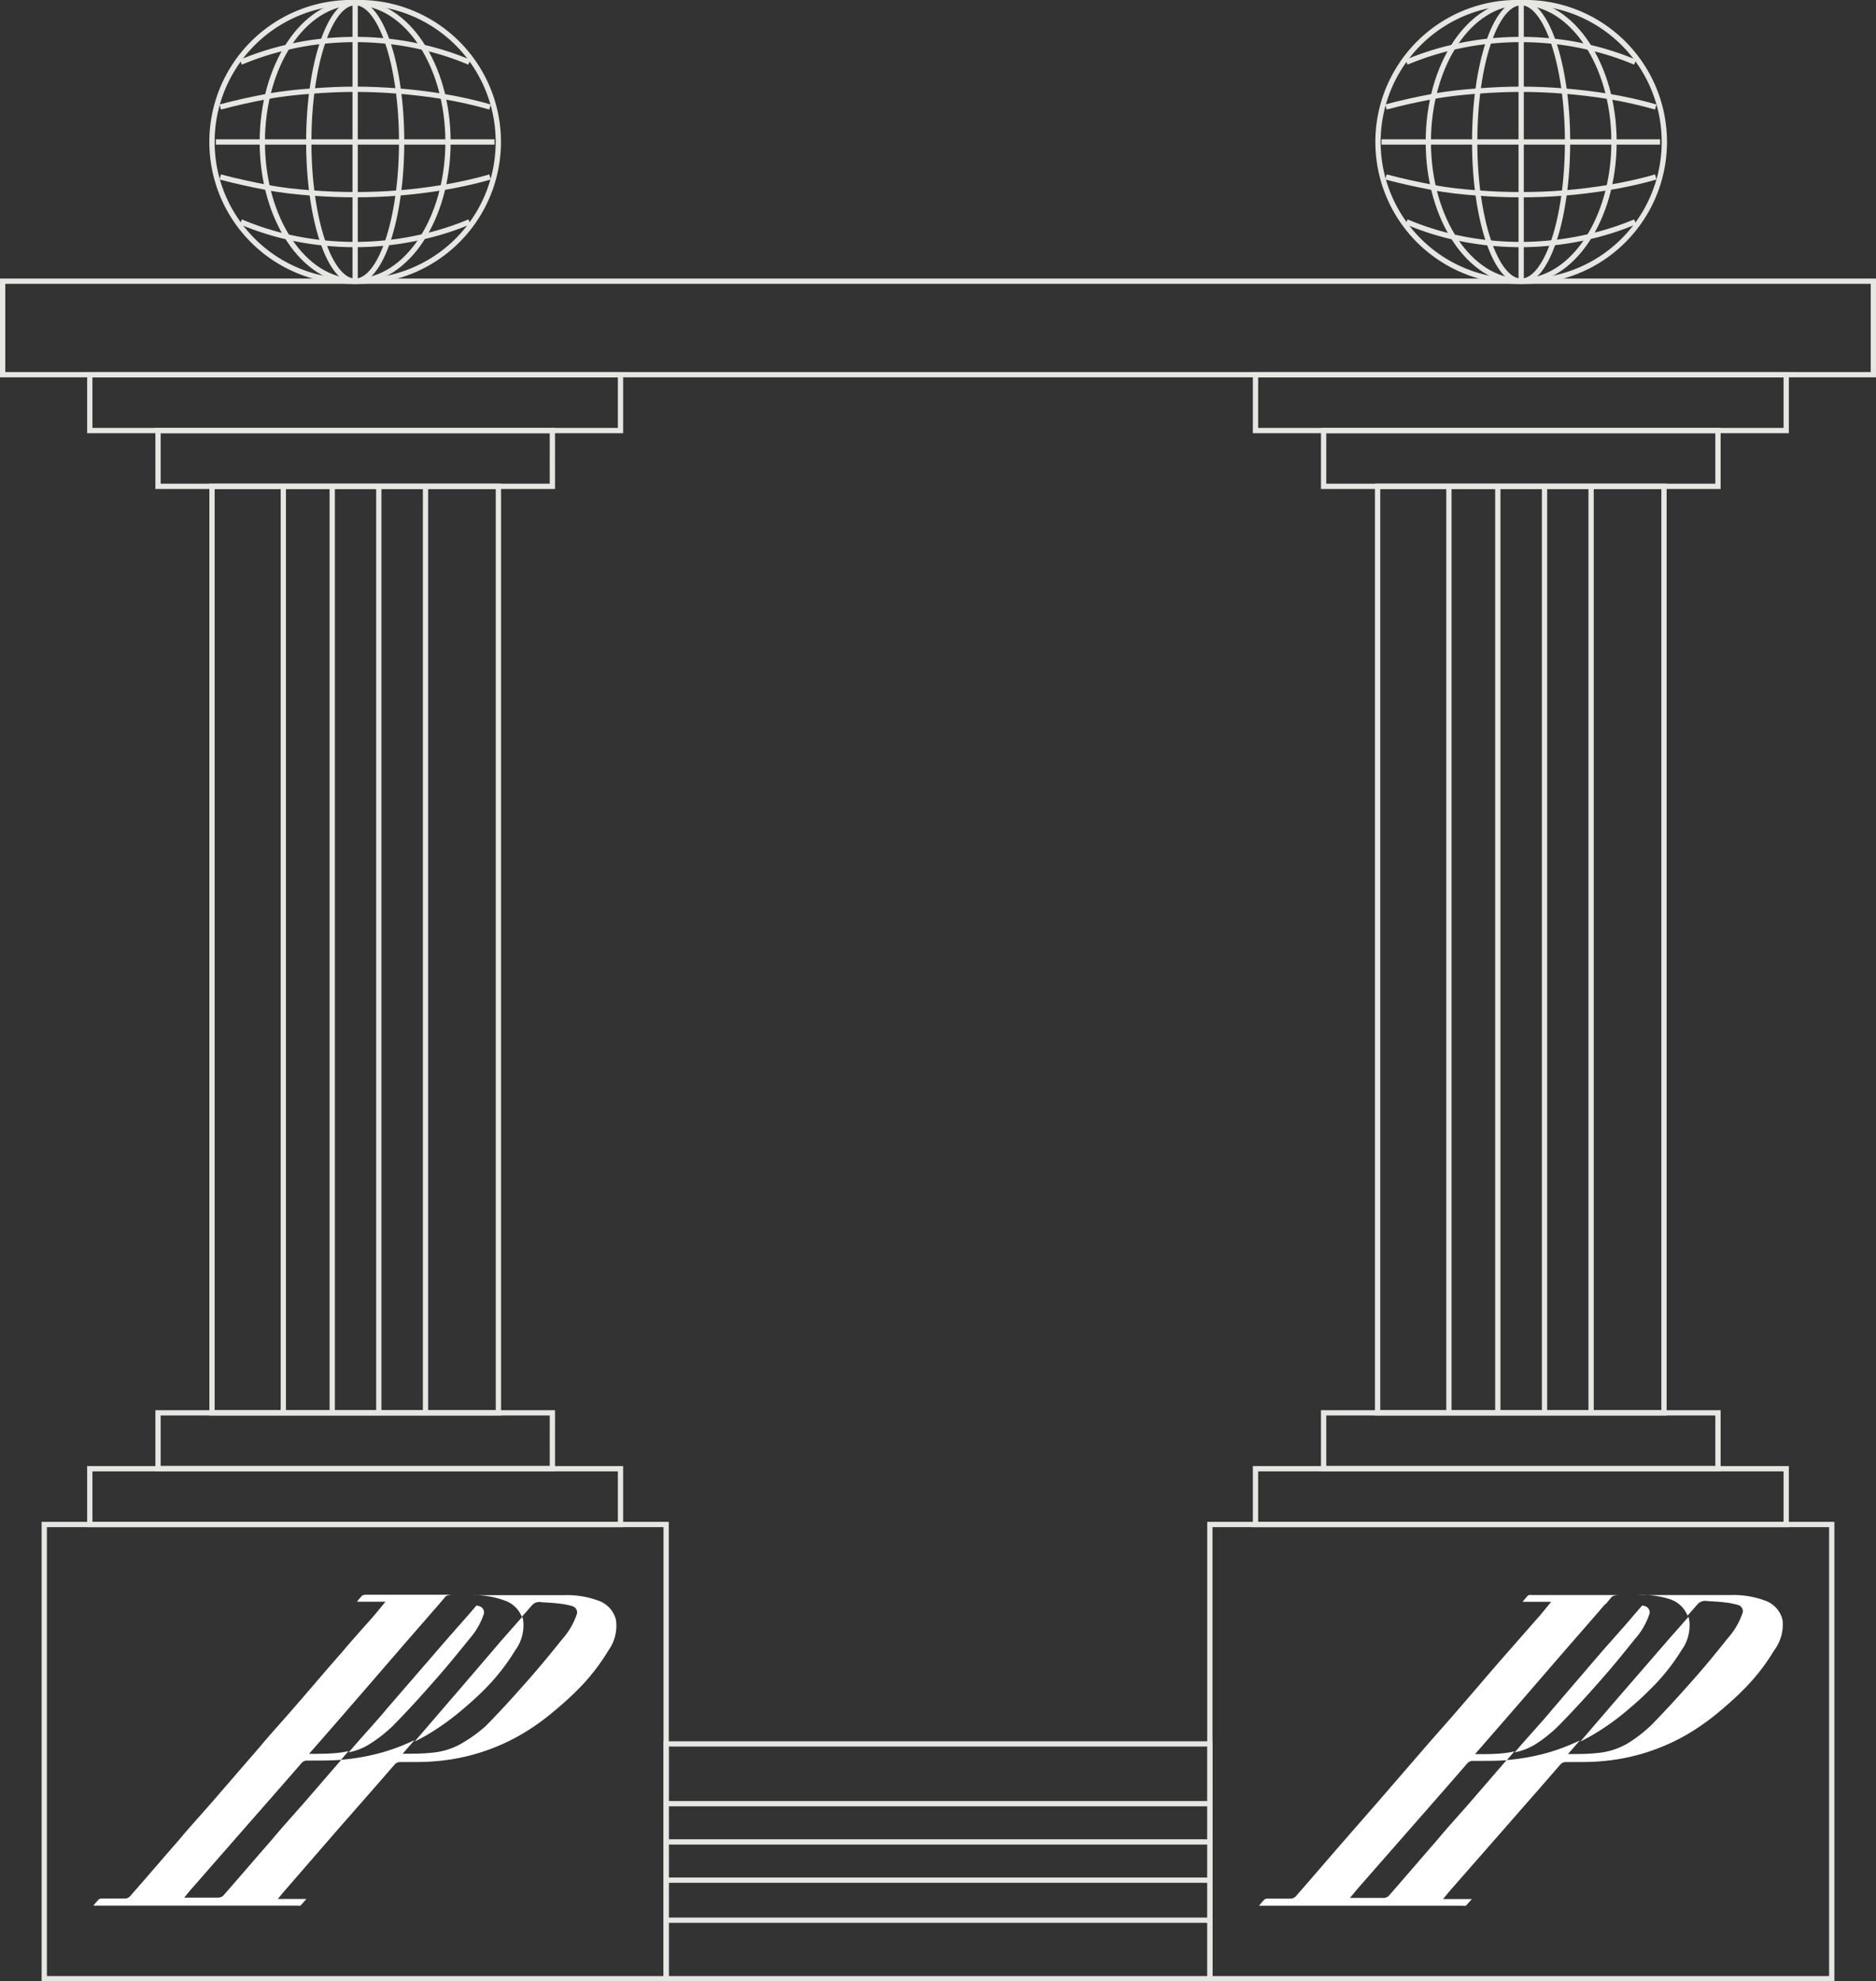 <svg xmlns="http://www.w3.org/2000/svg" viewBox="0 0 177.59 187.57"><rect x="0" y="0" width="177.59" height="187.57" fill="#333333" stroke="none"/><defs><style>.cls-1{fill:#fff;}.cls-2,.cls-3{fill:none;}.cls-3{stroke:#e6e6e2;stroke-miterlimit:10;stroke-width:0.5px;}</style></defs><g id="Layer_2" data-name="Layer 2"><g id="Layer_1-2" data-name="Layer 1"><path class="cls-1" d="M152.61,161.37l-3,3.49a18.24,18.24,0,0,0,2-1.14,23.27,23.27,0,0,0,2.17-1.59c.83-.69,1.64-1.4,2.38-2.15a19.42,19.42,0,0,0,3-3.73,4,4,0,0,0,.75-2.9,2.46,2.46,0,0,0-.07-.29l-2,2.27Z"/><path class="cls-1" d="M167.94,156.25A19.42,19.42,0,0,1,165,160c-.74.75-1.55,1.46-2.38,2.15a23.27,23.27,0,0,1-2.17,1.59,19.24,19.24,0,0,1-9,3c-1.05.09-2.11.06-3.17.07a.69.69,0,0,0-.57.23c-1.73,2-3.49,4-5.24,6l-5.17,5.9c-.23.27-.45.54-.69.84h2.72c-.21.24-.38.44-.57.63a.6.6,0,0,1-.26,0H119.18c.2-.23.35-.43.54-.61a.59.59,0,0,1,.32-.06c.71,0,1.43,0,2.14,0a.77.77,0,0,0,.46-.19c1.55-1.77,3.08-3.56,4.62-5.33l3.16-3.62,4.55-5.26c1.05-1.21,2.12-2.4,3.16-3.61,1.52-1.75,3-3.51,4.55-5.27l3.16-3.6,1-1.22h-2.71c.19-.22.34-.42.52-.6A.5.5,0,0,1,145,151c2.78,0,5.55,0,8.32,0-.67,0-.77.2-.77.2l-.55.66-.05,0-.25.29-.49.57c-.74.86-1.49,1.71-2.23,2.56-1.74,2-3.46,4-5.19,6l-4.16,4.78c1,0,1.92,0,2.8-.1a9,9,0,0,0,.93-.16l-.72.83h0c-1.05.08-2.11.06-3.17.07a.67.67,0,0,0-.57.23c-1.73,2-3.49,4-5.24,6s-3.45,3.93-5.17,5.9l-.7.84H131a.77.77,0,0,0,.46-.19c1.55-1.77,3.08-3.56,4.62-5.33,1-1.21,2.12-2.41,3.16-3.62l3.38-3.91a20.58,20.58,0,0,0,3.94-.71,19.56,19.56,0,0,0,3-1.15l-1.13,1.29c1,0,1.92,0,2.8-.1a6.79,6.79,0,0,0,3-1,13.26,13.26,0,0,0,2.13-1.68c1.36-1.39,2.67-2.83,3.94-4.27s2.22-2.61,3.28-3.94a6.76,6.76,0,0,0,1.4-2.44.62.62,0,0,0-.44-.68,7.31,7.31,0,0,0-1.22-.24c-.55-.07-1.12-.1-1.68-.13a1,1,0,0,0-.89.24l-1,1.14a2.71,2.71,0,0,0-1.64-1.55A8.54,8.54,0,0,0,155,151h-.3c3.3,0,5.83,0,9.13,0a8.54,8.54,0,0,1,3.19.5,2.58,2.58,0,0,1,1.72,1.84A4.06,4.06,0,0,1,167.94,156.25Z"/><path class="cls-1" d="M147.53,163.38c1.37-1.39,2.68-2.82,3.95-4.27,1.14-1.29,2.22-2.61,3.28-3.94a6.76,6.76,0,0,0,1.4-2.44.62.62,0,0,0-.44-.68l-.26-.07-.79.91c-1,1.2-2.11,2.4-3.16,3.61L147,161.76c-1,1.21-2.11,2.4-3.16,3.61l-.45.52a5.87,5.87,0,0,0,2.06-.83A13.17,13.17,0,0,0,147.53,163.38Z"/><polyline class="cls-2" points="150.87 153.15 151.2 152.77 151.69 152.2 151.94 151.91 151.99 151.86"/><path class="cls-1" d="M42.26,161.37l-3,3.49a17.39,17.39,0,0,0,2-1.14,23.27,23.27,0,0,0,2.17-1.59c.84-.69,1.64-1.4,2.39-2.15a19.76,19.76,0,0,0,2.94-3.73,4,4,0,0,0,.76-2.9,2.45,2.45,0,0,0-.08-.29l-2,2.27C45.72,157.34,44,159.36,42.26,161.37Z"/><path class="cls-1" d="M57.59,156.25A19.37,19.37,0,0,1,54.65,160c-.75.75-1.55,1.46-2.39,2.15a22,22,0,0,1-2.17,1.59,19.24,19.24,0,0,1-9,3c-1,.09-2.11.06-3.17.07a.66.66,0,0,0-.56.23c-1.74,2-3.49,4-5.25,6L27,178.93c-.24.27-.45.54-.7.84H29c-.21.24-.37.44-.56.63a.63.63,0,0,1-.26,0H8.84c.19-.23.35-.43.53-.61a.63.63,0,0,1,.33-.06c.71,0,1.42,0,2.13,0a.74.74,0,0,0,.46-.19c1.55-1.77,3.08-3.56,4.63-5.33,1-1.21,2.11-2.41,3.16-3.62l4.55-5.26c1-1.21,2.11-2.4,3.15-3.61,1.53-1.75,3-3.51,4.56-5.27,1-1.2,2.1-2.4,3.15-3.6l1-1.22h-2.7a6.23,6.23,0,0,1,.52-.6s.18-.06.28-.06c2.78,0,5.55,0,8.33,0-.68,0-.77.2-.77.2l-.56.66,0,0-.25.29-.5.57c-.74.86-1.49,1.71-2.23,2.56-1.73,2-3.45,4-5.19,6-1.35,1.57-2.72,3.13-4.16,4.78,1,0,1.92,0,2.8-.1a9,9,0,0,0,.93-.16c-.23.28-.47.55-.71.83h0c-1,.08-2.11.06-3.17.07a.66.66,0,0,0-.56.23c-1.74,2-3.49,4-5.25,6l-5.16,5.9c-.24.27-.45.54-.7.84h3.25a.74.74,0,0,0,.45-.19c1.55-1.77,3.08-3.56,4.63-5.33,1-1.21,2.11-2.41,3.16-3.62l3.38-3.91a20.48,20.48,0,0,0,3.93-.71,19.56,19.56,0,0,0,3-1.15l-1.12,1.29c1,0,1.91,0,2.79-.1a6.75,6.75,0,0,0,3-1A13.26,13.26,0,0,0,46,163.38c1.37-1.39,2.67-2.83,3.94-4.27s2.22-2.61,3.29-3.94a6.91,6.91,0,0,0,1.4-2.44.63.63,0,0,0-.45-.68,7,7,0,0,0-1.21-.24c-.56-.07-1.13-.1-1.69-.13a.94.94,0,0,0-.88.24l-1,1.14a2.69,2.69,0,0,0-1.64-1.55,8.48,8.48,0,0,0-3.19-.5h-.29c3.29,0,5.83,0,9.12,0a8.48,8.48,0,0,1,3.19.5,2.58,2.58,0,0,1,1.72,1.84A4,4,0,0,1,57.59,156.25Z"/><path class="cls-1" d="M37.19,163.38c1.37-1.39,2.67-2.82,3.94-4.27,1.14-1.29,2.22-2.61,3.29-3.94a6.91,6.91,0,0,0,1.4-2.44.64.64,0,0,0-.45-.68l-.26-.07-.78.91c-1.06,1.2-2.12,2.4-3.16,3.61l-4.55,5.26c-1,1.21-2.12,2.4-3.16,3.61l-.45.52a5.82,5.82,0,0,0,2.05-.83A13.26,13.26,0,0,0,37.19,163.38Z"/><polyline class="cls-2" points="40.52 153.15 40.85 152.77 41.35 152.2 41.6 151.91 41.64 151.86"/><rect class="cls-3" x="0.25" y="26.62" width="177.09" height="8.85"/><rect class="cls-3" x="8.5" y="35.48" width="50.24" height="5.28"/><rect class="cls-3" x="14.96" y="40.76" width="37.33" height="5.28"/><rect class="cls-3" x="8.5" y="139.04" width="50.24" height="5.28"/><rect class="cls-3" x="14.96" y="133.75" width="37.33" height="5.28"/><rect class="cls-3" x="4.19" y="144.32" width="58.87" height="43"/><polygon class="cls-3" points="47.18 108.09 47.18 133.75 40.28 133.75 35.86 133.75 31.45 133.75 26.82 133.75 20.07 133.75 20.07 108.09 20.07 74.82 20.07 46.04 26.82 46.04 31.45 46.04 35.86 46.04 40.28 46.04 47.18 46.04 47.18 74.82 47.18 108.09"/><polyline class="cls-3" points="26.82 46.04 26.82 74.82 26.82 108.09 26.82 133.75"/><polyline class="cls-3" points="40.28 46.04 40.28 74.82 40.28 108.09 40.28 133.75"/><polyline class="cls-3" points="31.45 46.04 31.45 74.82 31.45 108.09 31.45 133.75"/><polyline class="cls-3" points="35.86 46.04 35.86 74.82 35.86 108.09 35.86 133.75"/><rect class="cls-3" x="77.68" y="150.47" width="22.23" height="51.48" transform="translate(-87.41 265) rotate(-90)"/><line class="cls-3" x1="63.06" y1="181.78" x2="114.53" y2="181.78"/><line class="cls-3" x1="63.06" y1="170.75" x2="114.53" y2="170.75"/><line class="cls-3" x1="63.06" y1="177.99" x2="114.53" y2="177.99"/><line class="cls-3" x1="63.06" y1="174.37" x2="114.53" y2="174.37"/><rect class="cls-3" x="118.85" y="35.48" width="50.24" height="5.28"/><rect class="cls-3" x="125.3" y="40.76" width="37.33" height="5.28"/><rect class="cls-3" x="118.85" y="139.04" width="50.24" height="5.28"/><rect class="cls-3" x="125.3" y="133.75" width="37.33" height="5.28"/><rect class="cls-3" x="114.53" y="144.32" width="58.87" height="43"/><polygon class="cls-3" points="157.52 108.09 157.52 133.75 150.62 133.75 146.21 133.75 141.79 133.75 137.16 133.75 130.41 133.75 130.41 108.09 130.41 74.82 130.41 46.04 137.16 46.04 141.79 46.04 146.21 46.04 150.62 46.04 157.52 46.04 157.52 74.82 157.52 108.09"/><polyline class="cls-3" points="137.16 46.04 137.16 74.82 137.16 108.09 137.16 133.75"/><polyline class="cls-3" points="150.62 46.04 150.62 74.82 150.62 108.09 150.62 133.75"/><polyline class="cls-3" points="141.79 46.04 141.79 74.82 141.79 108.09 141.79 133.75"/><polyline class="cls-3" points="146.21 46.04 146.21 74.82 146.21 108.09 146.21 133.75"/><path class="cls-3" d="M33.62,26.62a13.19,13.19,0,1,1,0-26.37"/><path class="cls-3" d="M33.62,26.62c-4.85,0-8.79-5.9-8.79-13.18S28.77.25,33.62.25"/><path class="cls-3" d="M33.62,26.62c-2.43,0-4.39-5.9-4.39-13.18S31.19.25,33.62.25"/><path class="cls-3" d="M33.62,26.62V.25"/><path class="cls-3" d="M33.62,26.62c2.43,0,4.4-5.9,4.4-13.18S36.05.25,33.62.25"/><path class="cls-3" d="M33.62,26.62c4.86,0,8.79-5.9,8.79-13.18S38.48.25,33.62.25"/><path class="cls-3" d="M33.62,26.62a13.19,13.19,0,1,0,0-26.37"/><path class="cls-3" d="M22.8,5.89a26.52,26.52,0,0,1,4.37-1.41h0a26.11,26.11,0,0,1,3.41-.58h0a28.87,28.87,0,0,1,6.07,0,26.11,26.11,0,0,1,3.41.58h0a26.52,26.52,0,0,1,4.37,1.41h0"/><path class="cls-3" d="M20.85,10.13c1.45-.39,2.94-.72,4.45-1s2.8-.4,4.23-.51,2.72-.17,4.09-.17,2.74.06,4.1.17,2.83.28,4.22.51,3,.58,4.45,1"/><path class="cls-3" d="M20.43,13.44H46.81"/><path class="cls-3" d="M20.85,16.75c1.45.39,2.94.71,4.45,1s2.8.41,4.23.52,2.72.16,4.09.16,2.74-.05,4.1-.16,2.83-.29,4.22-.52,3-.57,4.45-1"/><path class="cls-3" d="M22.8,21a26.55,26.55,0,0,0,4.37,1.42h0a27.88,27.88,0,0,0,3.41.57h0a27.82,27.82,0,0,0,3,.16,28,28,0,0,0,3-.16h0a27.88,27.88,0,0,0,3.41-.57A26.55,26.55,0,0,0,44.44,21"/><path class="cls-3" d="M144,26.62A13.19,13.19,0,1,1,144,.25"/><path class="cls-3" d="M144,26.62c-4.86,0-8.79-5.9-8.79-13.18S139.11.25,144,.25"/><path class="cls-3" d="M144,26.62c-2.43,0-4.4-5.9-4.4-13.18S141.54.25,144,.25"/><path class="cls-3" d="M144,26.62V.25"/><path class="cls-3" d="M144,26.62c2.43,0,4.39-5.9,4.39-13.18S146.4.25,144,.25"/><path class="cls-3" d="M144,26.62c4.85,0,8.79-5.9,8.79-13.18S148.82.25,144,.25"/><path class="cls-3" d="M144,26.62A13.19,13.19,0,1,0,144,.25"/><path class="cls-3" d="M133.15,5.89a26.52,26.52,0,0,1,4.37-1.41h0a26.11,26.11,0,0,1,3.41-.58h0a28.87,28.87,0,0,1,6.07,0,26.55,26.55,0,0,1,3.42.58h0a26.52,26.52,0,0,1,4.37,1.41h0"/><path class="cls-3" d="M131.2,10.13c1.45-.39,2.94-.72,4.45-1s2.8-.4,4.22-.51,2.73-.17,4.1-.17,2.73.06,4.09.17,2.84.28,4.23.51,3,.58,4.45,1"/><path class="cls-3" d="M130.78,13.44h26.37"/><path class="cls-3" d="M131.2,16.75c1.45.39,2.94.71,4.45,1s2.8.41,4.22.52,2.73.16,4.1.16,2.73-.05,4.09-.16,2.84-.29,4.23-.52,3-.57,4.45-1"/><path class="cls-3" d="M133.15,21a26.55,26.55,0,0,0,4.37,1.42h0a27.88,27.88,0,0,0,3.41.57h0a28,28,0,0,0,3,.16,27.82,27.82,0,0,0,3-.16h0a28,28,0,0,0,3.42-.57A26.55,26.55,0,0,0,154.79,21"/></g></g></svg>